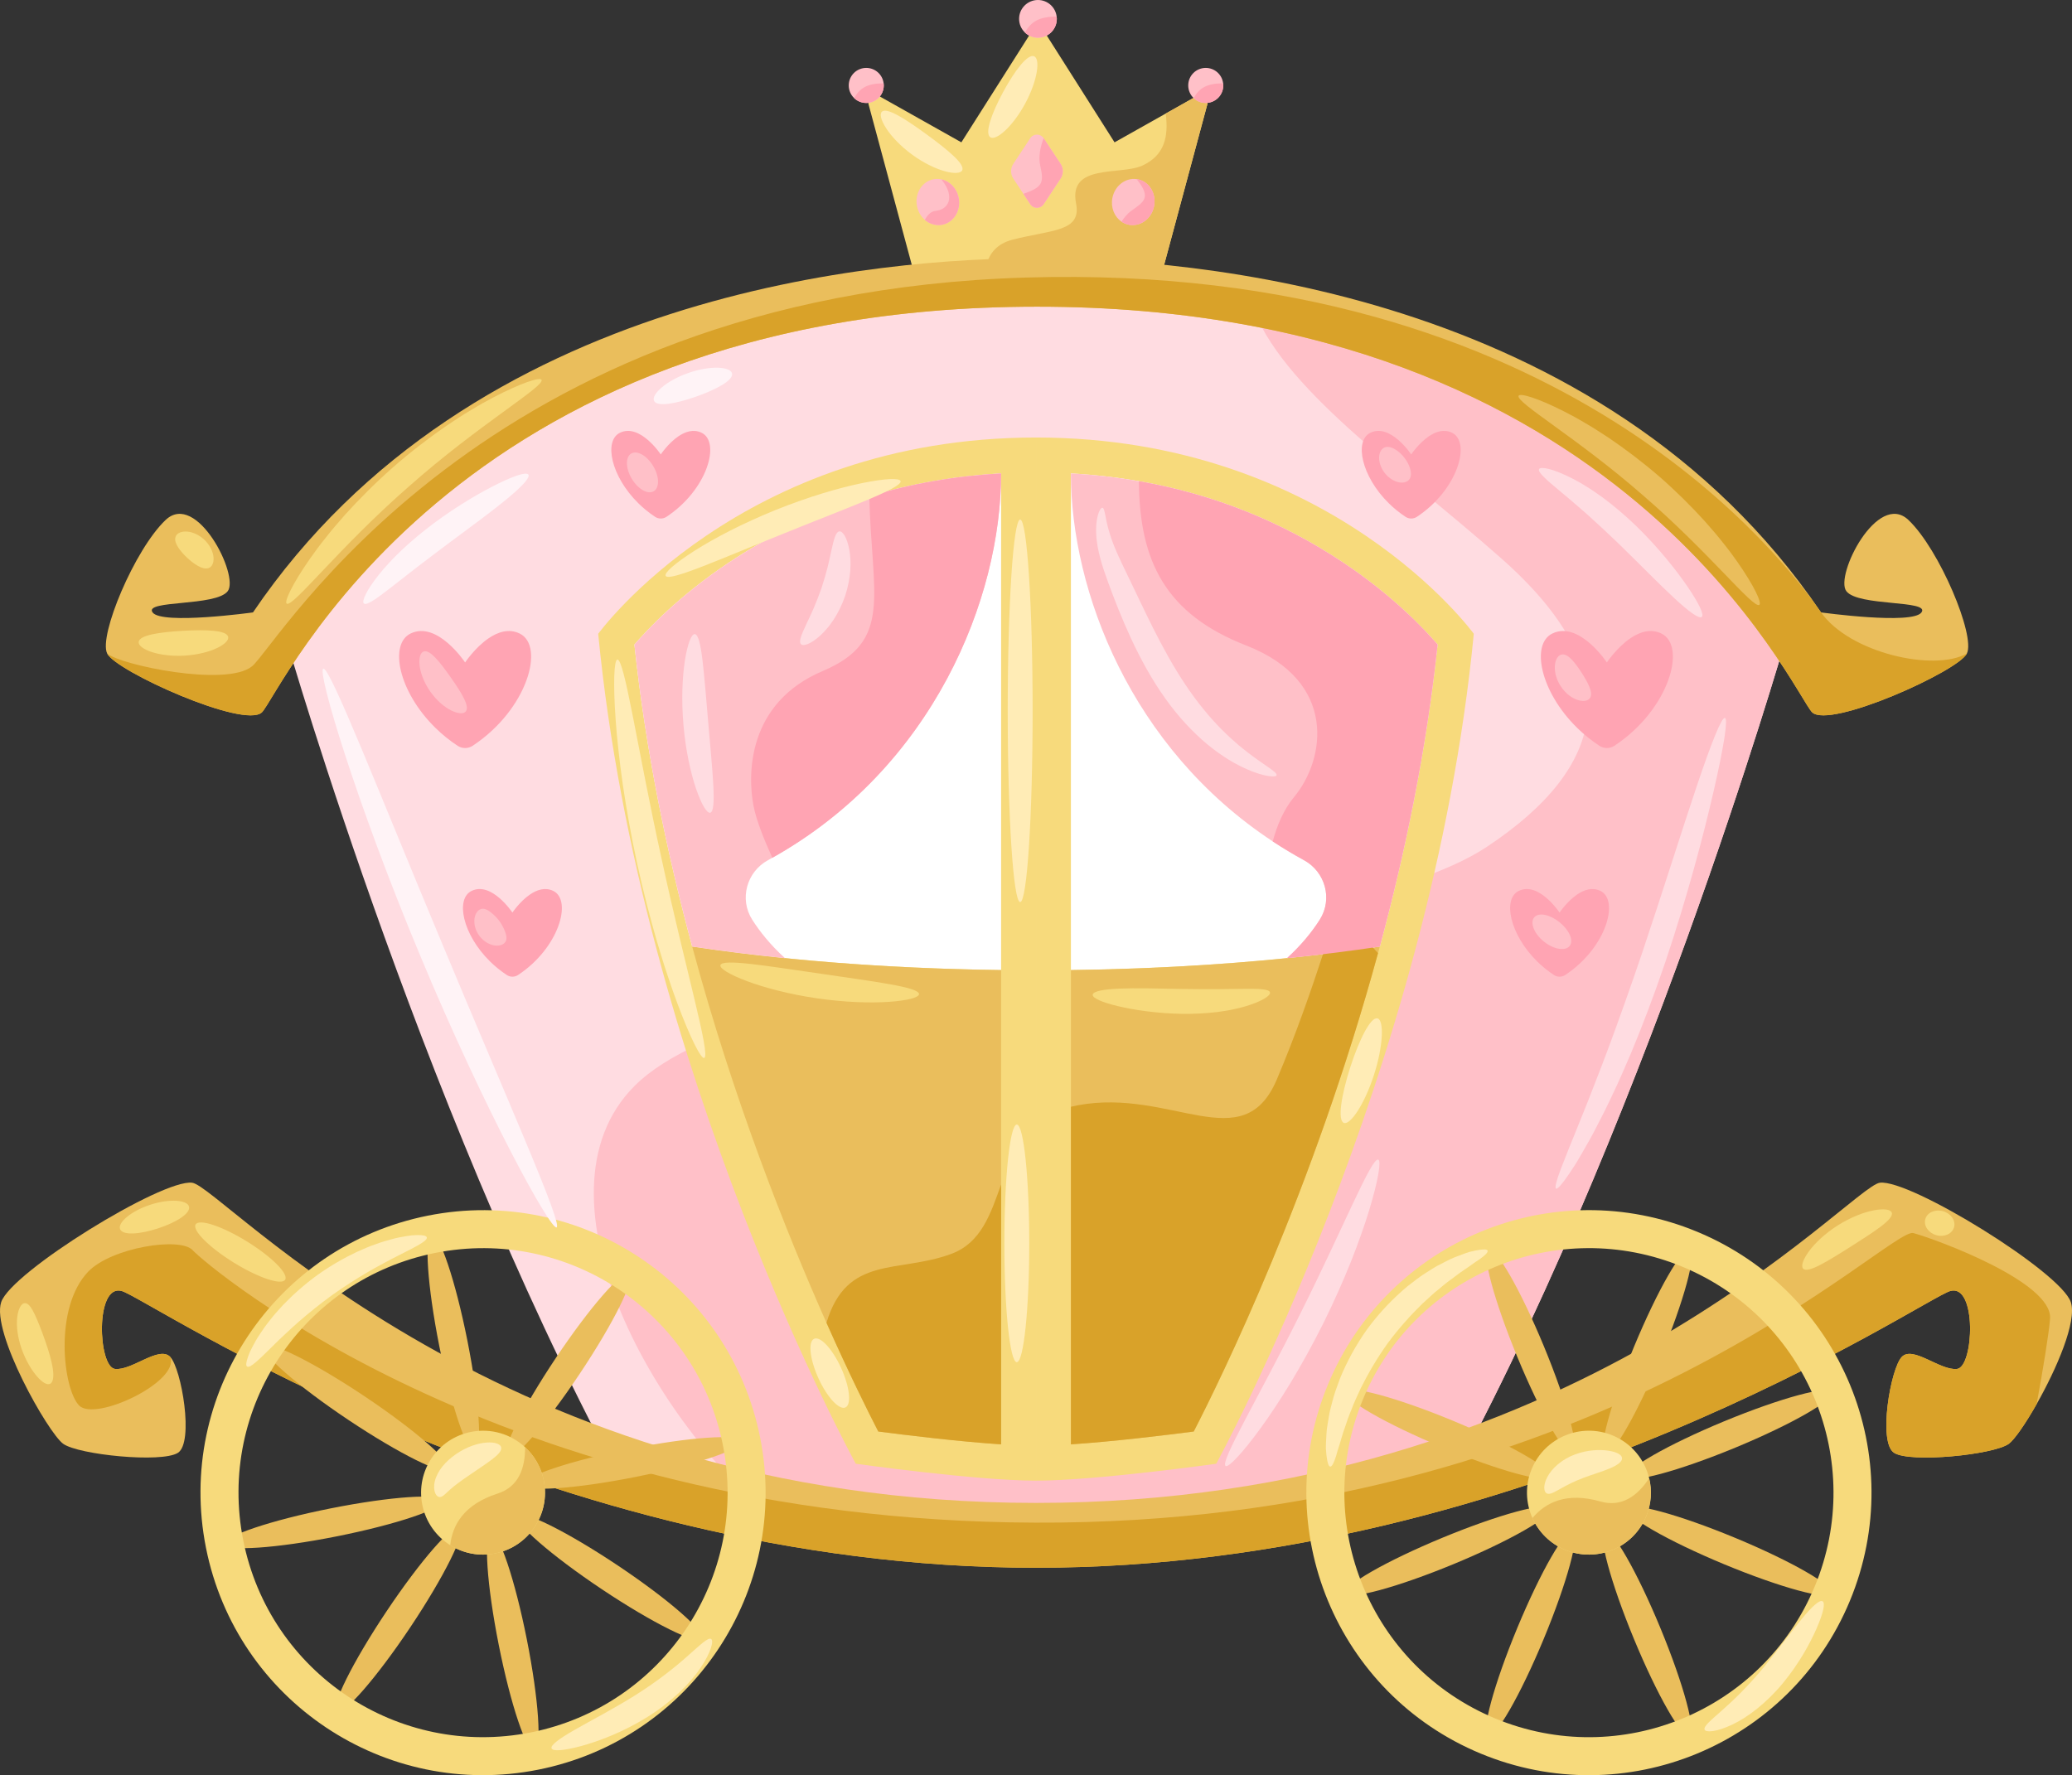 <?xml version="1.0" encoding="UTF-8"?><svg xmlns="http://www.w3.org/2000/svg" xmlns:xlink="http://www.w3.org/1999/xlink" height="1113.3" preserveAspectRatio="xMidYMid meet" version="1.0" viewBox="0.0 0.0 1299.2 1113.3" width="1299.2" zoomAndPan="magnify"><rect x="0.0" y="0.0" width="1299.2" height="1113.3" fill="#333333" stroke="none"/><defs><clipPath id="a"><path d="M 0 741 L 1299.199 741 L 1299.199 984 L 0 984 Z M 0 741"/></clipPath><clipPath id="b"><path d="M 125 758 L 481 758 L 481 1113.281 L 125 1113.281 Z M 125 758"/></clipPath><clipPath id="c"><path d="M 819 758 L 1174 758 L 1174 1113.281 L 819 1113.281 Z M 819 758"/></clipPath></defs><g><g id="change1_2"><path d="M 574.914 177.957 L 726.75 177.957 L 756.941 65.762 C 758.246 61.77 753.969 58.25 750.305 60.32 L 730.926 71.219 L 698.852 89.262 L 654.711 19.691 C 652.906 16.84 648.738 16.84 646.938 19.691 L 602.805 89.262 L 551.34 60.32 C 547.676 58.27 543.406 61.77 544.703 65.762 L 574.914 177.957" fill="#f7da7c"/></g><g id="change2_2"><path d="M 726.75 177.957 L 756.941 65.762 C 758.246 61.77 753.969 58.25 750.305 60.32 L 730.926 71.219 C 732.863 85.91 730.094 97.648 716.043 103.949 C 702.504 110.012 669.758 102.469 674.719 127.52 C 678.289 145.555 659.426 143.934 634.699 150.367 C 615.434 155.379 617.492 174.668 617.492 177.957 L 726.75 177.957" fill="#eabe5c"/></g><g id="change3_1"><path d="M 1118.93 403.332 C 1118.93 403.332 1029.391 714.305 900.691 944.977 C 900.691 944.977 784.523 969.523 649.609 969.523 C 591.996 969.523 537.824 965.055 494.641 959.934 C 436.652 953.035 398.508 944.977 398.508 944.977 C 269.812 714.305 180.273 403.332 180.273 403.332 C 249.207 293.559 377.266 179.863 649.609 179.863 C 699.273 179.863 744.164 183.652 784.742 190.508 C 966.691 221.207 1062.559 313.57 1118.93 403.332" fill="#ffdce1"/></g><g id="change4_1"><path d="M 1118.93 403.332 C 1118.93 403.332 1029.391 714.305 900.691 944.977 C 900.691 944.977 784.523 969.523 649.609 969.523 C 591.996 969.523 537.824 965.055 494.641 959.934 C 411.582 898.18 329.355 749.82 397.785 681.105 C 477.934 600.652 834.449 595.945 932.246 531.105 C 1007.77 481.047 1022.09 421.617 941.598 350.402 C 877.086 293.316 802.414 242.668 784.742 190.508 C 966.691 221.207 1062.559 313.57 1118.93 403.332" fill="#ffc0c8"/></g><g id="change4_2"><path d="M 662.652 11.828 C 662.652 18.359 657.359 23.66 650.82 23.66 C 647.664 23.66 644.797 22.43 642.68 20.41 C 640.41 18.262 638.996 15.211 638.996 11.828 C 638.996 5.289 644.289 0 650.82 0 C 656.879 0 661.867 4.539 662.559 10.41 C 662.625 10.879 662.652 11.352 662.652 11.828" fill="#ffc0c8"/></g><g id="change5_1"><path d="M 662.559 10.41 C 662.625 10.879 662.652 11.352 662.652 11.828 C 662.652 18.359 657.359 23.66 650.82 23.66 C 647.664 23.66 644.797 22.43 642.68 20.41 C 646.359 13.672 651.578 10.379 662.559 10.41" fill="#ffa4b3"/></g><g id="change4_3"><path d="M 767.023 53.578 C 767.023 59.641 762.105 64.57 756.031 64.57 C 753.102 64.57 750.438 63.43 748.469 61.539 C 746.363 59.551 745.051 56.711 745.051 53.578 C 745.051 47.5 749.965 42.59 756.031 42.59 C 761.66 42.59 766.293 46.809 766.938 52.262 C 766.996 52.691 767.023 53.129 767.023 53.578" fill="#ffc0c8"/></g><g id="change5_2"><path d="M 766.938 52.262 C 766.996 52.691 767.023 53.129 767.023 53.578 C 767.023 59.641 762.105 64.57 756.031 64.57 C 753.102 64.57 750.438 63.43 748.469 61.539 C 751.891 55.289 756.738 52.23 766.938 52.262" fill="#ffa4b3"/></g><g id="change4_4"><path d="M 554.148 53.578 C 554.148 59.641 549.234 64.57 543.16 64.57 C 540.23 64.57 537.566 63.43 535.598 61.539 C 533.492 59.551 532.18 56.711 532.18 53.578 C 532.18 47.5 537.094 42.59 543.16 42.59 C 548.789 42.59 553.418 46.809 554.062 52.262 C 554.125 52.691 554.148 53.129 554.148 53.578" fill="#ffc0c8"/></g><g id="change5_3"><path d="M 554.062 52.262 C 554.125 52.691 554.148 53.129 554.148 53.578 C 554.148 59.641 549.234 64.57 543.16 64.57 C 540.23 64.57 537.566 63.43 535.598 61.539 C 539.02 55.289 543.863 52.23 554.062 52.262" fill="#ffa4b3"/></g><g id="change4_5"><path d="M 590.703 140.961 C 586.75 141.703 582.84 140.445 579.879 137.875 C 577.422 135.746 575.617 132.691 574.953 129.121 C 573.477 121.246 578.152 113.754 585.387 112.41 C 587.055 112.102 588.723 112.141 590.301 112.48 C 595.582 113.641 600.023 118.18 601.148 124.242 C 602.613 132.129 597.938 139.609 590.703 140.961" fill="#ffc0c8"/></g><g id="change5_4"><path d="M 590.703 140.961 C 586.75 141.703 582.84 140.445 579.879 137.875 C 581.453 135.082 583.473 132.523 586.852 132.195 C 594.195 131.488 599.414 124.039 590.547 112.82 C 590.457 112.711 590.367 112.59 590.301 112.48 C 595.582 113.641 600.023 118.18 601.148 124.242 C 602.613 132.129 597.938 139.609 590.703 140.961" fill="#ffa4b3"/></g><g id="change4_6"><path d="M 723.672 129.121 C 722.207 137.008 715.152 142.312 707.922 140.961 C 706.176 140.637 704.562 139.949 703.168 138.988 C 698.785 135.973 696.363 130.227 697.477 124.242 C 698.906 116.559 705.656 111.32 712.723 112.328 C 712.891 112.352 713.07 112.379 713.238 112.41 C 720.473 113.754 725.148 121.246 723.672 129.121" fill="#ffc0c8"/></g><g id="change5_5"><path d="M 723.672 129.121 C 722.207 137.008 715.152 142.312 707.922 140.961 C 706.176 140.637 704.562 139.949 703.168 138.988 C 704.824 136.625 706.738 134.078 709.375 132.195 C 717.273 126.539 721.938 124.039 713.082 112.82 C 712.957 112.648 712.832 112.488 712.723 112.328 C 712.891 112.352 713.07 112.379 713.238 112.41 C 720.473 113.754 725.148 121.246 723.672 129.121" fill="#ffa4b3"/></g><g id="change4_7"><path d="M 665.02 111.98 L 654.406 128.051 C 652.41 131.07 647.973 131.07 645.977 128.051 L 641.695 121.57 L 635.375 111.98 C 633.527 109.18 633.527 105.551 635.375 102.75 L 645.977 86.68 C 647.961 83.672 652.379 83.66 654.383 86.648 C 654.395 86.66 654.395 86.672 654.406 86.68 L 665.02 102.75 C 666.867 105.551 666.867 109.18 665.02 111.98" fill="#ffc0c8"/></g><g id="change5_6"><path d="M 665.02 111.98 L 654.406 128.051 C 652.41 131.07 647.973 131.07 645.977 128.051 L 641.695 121.57 C 653.211 117.473 654.879 115.207 652.266 103.949 C 650.957 98.352 652.355 92.02 654.383 86.648 C 654.395 86.66 654.395 86.672 654.406 86.68 L 665.02 102.75 C 666.867 105.551 666.867 109.18 665.02 111.98" fill="#ffa4b3"/></g><g id="change5_7"><path d="M 296.363 467.703 C 330.758 444.996 341.887 405.07 325.82 397.289 C 319.023 394 312.133 396.352 306.324 400.316 C 297.801 406.145 291.645 415.449 291.645 415.449 C 291.645 415.449 274.246 389.164 257.473 397.289 C 243.816 403.906 249.812 433.738 273.039 456.488 C 277.137 460.508 281.77 464.297 286.93 467.703 C 289.781 469.586 293.504 469.586 296.363 467.703" fill="#ffa4b3"/></g><g id="change5_8"><path d="M 1041.73 397.289 C 1034.93 394 1028.039 396.352 1022.23 400.316 C 1013.711 406.145 1007.551 415.449 1007.551 415.449 C 1007.551 415.449 990.152 389.164 973.379 397.289 C 959.723 403.906 965.719 433.738 988.945 456.488 C 993.043 460.508 997.676 464.297 1002.84 467.703 C 1005.691 469.586 1009.41 469.586 1012.27 467.703 C 1046.66 444.996 1057.789 405.07 1041.73 397.289" fill="#ffa4b3"/></g><g id="change5_9"><path d="M 346.902 558.711 C 341.809 556.246 336.648 558.008 332.297 560.98 C 325.914 565.344 321.301 572.316 321.301 572.316 C 321.301 572.316 308.27 552.625 295.703 558.711 C 285.477 563.668 289.965 586.016 307.363 603.055 C 310.434 606.062 313.906 608.902 317.77 611.453 C 319.906 612.863 322.695 612.863 324.836 611.453 C 350.598 594.445 358.934 564.539 346.902 558.711" fill="#ffa4b3"/></g><g id="change5_10"><path d="M 1003.5 558.711 C 998.402 556.246 993.242 558.008 988.891 560.98 C 982.508 565.344 977.895 572.316 977.895 572.316 C 977.895 572.316 964.863 552.625 952.301 558.711 C 942.07 563.668 946.562 586.016 963.957 603.055 C 967.027 606.062 970.5 608.902 974.363 611.453 C 976.5 612.863 979.289 612.863 981.43 611.453 C 1007.191 594.445 1015.531 564.539 1003.5 558.711" fill="#ffa4b3"/></g><g id="change5_11"><path d="M 439.926 271.395 C 434.832 268.93 429.672 270.691 425.32 273.66 C 418.938 278.027 414.324 284.996 414.324 284.996 C 414.324 284.996 401.293 265.309 388.73 271.395 C 378.5 276.348 382.988 298.695 400.387 315.734 C 403.461 318.746 406.93 321.586 410.793 324.137 C 412.93 325.543 415.719 325.543 417.859 324.137 C 443.621 307.129 451.957 277.223 439.926 271.395" fill="#ffa4b3"/></g><g id="change5_12"><path d="M 910.473 271.395 C 905.379 268.93 900.219 270.691 895.867 273.66 C 889.484 278.027 884.871 284.996 884.871 284.996 C 884.871 284.996 871.84 265.309 859.277 271.395 C 849.047 276.348 853.539 298.695 870.934 315.734 C 874.004 318.746 877.477 321.586 881.34 324.137 C 883.477 325.543 886.266 325.543 888.406 324.137 C 914.172 307.129 922.504 277.223 910.473 271.395" fill="#ffa4b3"/></g><g id="change2_3"><path d="M 1233.309 409.812 C 1227.879 420.938 1147.41 457.199 1136.301 446.754 C 1125.199 436.309 1018.25 192.324 650.258 192.324 C 282.242 192.324 175.293 436.309 164.191 446.754 C 153.09 457.199 72.613 420.938 67.184 409.812 C 61.754 398.688 84.418 344.512 103.84 326.098 C 123.266 307.66 150.109 360.938 142.82 370.703 C 135.504 380.469 90 376.133 95.672 384.059 C 101.344 391.988 158.629 384.059 158.629 384.059 C 295.887 181.375 555.18 161.906 650.258 161.906 C 745.23 161.906 1004.078 181.328 1141.43 383.445 C 1141.578 383.664 1141.73 383.863 1141.871 384.059 C 1141.871 384.059 1199.148 391.988 1204.82 384.059 C 1210.488 376.133 1164.988 380.469 1157.68 370.703 C 1150.379 360.938 1177.23 307.66 1196.648 326.098 C 1216.078 344.512 1238.738 398.688 1233.309 409.812" fill="#eabe5c"/></g><g id="change6_1"><path d="M 1233.309 409.812 C 1227.879 420.938 1147.41 457.199 1136.301 446.754 C 1125.199 436.309 1018.25 192.324 650.258 192.324 C 282.242 192.324 175.293 436.309 164.191 446.754 C 153.09 457.199 72.613 420.938 67.184 409.812 C 75.332 417.039 141.836 431.012 158.016 417.871 C 174.199 404.73 301.141 184.266 643.34 174.059 C 982.91 163.941 1121.871 355.66 1141.43 383.445 C 1141.578 383.664 1141.73 383.863 1141.871 384.059 C 1159.73 409.508 1212.859 421.461 1233.309 409.812" fill="#d9a229"/></g><g clip-path="url(#a)" id="change2_1"><path d="M 1277.051 880.508 C 1269.961 893.035 1263.039 902.953 1259.578 905.449 C 1250.07 912.324 1197.91 917.602 1187.66 911.121 C 1177.441 904.641 1185.449 858.305 1192.441 850.988 C 1199.422 843.652 1216.461 859.66 1227.078 858.5 C 1237.699 857.34 1239.719 804.961 1222.898 809.625 C 1206.078 814.289 959.27 983.188 649.613 983.188 C 339.934 983.188 93.121 814.289 76.305 809.625 C 59.484 804.961 61.5 857.34 72.121 858.5 C 82.742 859.66 99.777 843.652 106.766 850.988 C 113.75 858.305 121.766 904.641 111.539 911.121 C 101.289 917.602 49.129 912.324 39.625 905.449 C 30.121 898.574 -5.617 835.484 0.758 816.566 C 7.129 797.668 101.551 739.398 120.449 741.719 C 139.371 744.062 312.363 942.523 649.613 942.523 C 986.84 942.523 1159.828 744.062 1178.75 741.719 C 1197.648 739.398 1292.07 797.668 1298.449 816.566 C 1302.5 828.609 1289.488 858.566 1277.051 880.508" fill="#eabe5c"/></g><g id="change6_2"><path d="M 1285.441 826.926 C 1284.801 835.617 1281.34 857.145 1277.051 880.508 C 1269.961 893.035 1263.039 902.953 1259.578 905.449 C 1250.07 912.324 1197.91 917.602 1187.66 911.121 C 1177.441 904.641 1185.449 858.305 1192.441 850.988 C 1199.422 843.652 1216.461 859.66 1227.078 858.5 C 1237.699 857.34 1239.719 804.961 1222.898 809.625 C 1206.078 814.289 959.27 983.188 649.613 983.188 C 339.934 983.188 93.121 814.289 76.305 809.625 C 59.484 804.961 61.5 857.34 72.121 858.5 C 82.742 859.66 99.777 843.652 106.766 850.988 C 112.938 866.473 59.707 891.762 49.609 881.426 C 39.492 871.07 33.602 820.113 55.305 797.492 C 69.777 782.406 113.113 775.422 120.887 784.113 C 128.66 792.785 321.648 958.816 664.895 954.828 C 1008.148 950.844 1184.73 769.137 1199.75 773.297 C 1214.801 777.457 1287.078 804.129 1285.441 826.926" fill="#d9a229"/></g><g id="change4_8"><path d="M 612.207 633.297 C 612.207 639.211 607.414 644.004 601.5 644.004 C 595.59 644.004 590.793 639.211 590.793 633.297 C 590.793 627.383 595.59 622.59 601.5 622.59 C 607.414 622.59 612.207 627.383 612.207 633.297" fill="#ffc0c8"/></g><g id="change4_9"><path d="M 708.406 633.297 C 708.406 639.211 703.613 644.004 697.699 644.004 C 691.785 644.004 686.992 639.211 686.992 633.297 C 686.992 627.383 691.785 622.59 697.699 622.59 C 703.613 622.59 708.406 627.383 708.406 633.297" fill="#ffc0c8"/></g><g id="change1_3"><path d="M 375.09 397.477 C 401.777 672.613 536.594 917.949 536.594 917.949 C 536.594 917.949 612.051 928.555 649.602 928.555 L 649.602 274.379 C 464.336 274.379 375.09 397.477 375.09 397.477" fill="#f7da7c"/></g><g id="change7_1"><path d="M 627.715 296.887 L 627.715 608.359 C 577.609 607.703 532.195 604.922 492.23 600.895 L 492.211 600.895 C 471.273 598.77 451.852 596.316 434.027 593.625 C 418.039 534.324 404.77 470.098 397.785 404.25 C 406.367 394.266 426.031 373.508 456.711 353.012 C 507.23 319.242 564.668 300.41 627.715 296.887" fill="#fff"/></g><g id="change2_4"><path d="M 627.715 608.359 L 627.715 905.801 C 600.867 904.027 567.648 899.953 550.699 897.742 C 544.371 885.434 532.59 861.852 518.223 829.551 C 493.086 773.012 459.953 689.754 434.027 593.625 C 485.879 601.441 551.355 607.355 627.715 608.359" fill="#eabe5c"/></g><g id="change1_4"><path d="M 924.109 397.477 C 897.422 672.613 762.605 917.949 762.605 917.949 C 762.605 917.949 687.148 928.555 649.602 928.555 L 649.602 274.379 C 834.867 274.379 924.109 397.477 924.109 397.477" fill="#f7da7c"/></g><g id="change7_2"><path d="M 671.488 296.887 L 671.488 608.359 C 721.59 607.703 767.008 604.922 806.969 600.895 L 806.992 600.895 C 827.926 598.77 847.348 596.316 865.176 593.625 C 881.16 534.324 894.43 470.098 901.414 404.25 C 892.832 394.266 873.168 373.508 842.488 353.012 C 791.969 319.242 734.531 300.41 671.488 296.887" fill="#fff"/></g><g id="change2_5"><path d="M 865.172 593.625 C 864.801 595.004 864.43 596.383 864.055 597.738 C 823.348 746.82 765.777 864.215 748.5 897.742 C 731.551 899.953 698.332 904.027 671.508 905.801 L 671.508 608.359 C 731.289 607.574 784.414 603.785 829.547 598.398 C 840.473 597.105 850.918 595.727 860.883 594.258 C 862.328 594.062 863.75 593.844 865.172 593.625" fill="#eabe5c"/></g><g id="change4_10"><path d="M 471.645 576.742 C 476.355 584.141 482.945 592.465 492.211 600.895 C 471.273 598.77 451.852 596.316 434.027 593.625 C 418.039 534.324 404.77 470.098 397.785 404.25 C 406.367 394.266 426.031 373.508 456.711 353.012 C 484.195 334.637 513.715 320.688 545.07 311.25 C 571.371 303.281 598.938 298.484 627.715 296.887 C 627.715 375.215 585.297 481.309 484.262 537.938 C 483.383 538.441 482.484 538.945 481.59 539.426 C 468.145 546.762 463.457 563.82 471.645 576.742" fill="#ffc0c8"/></g><g id="change4_11"><path d="M 901.414 404.25 C 894.43 470.098 881.16 534.324 865.172 593.625 C 847.348 596.316 827.926 598.77 806.992 600.895 C 816.254 592.465 822.844 584.141 827.555 576.742 C 835.742 563.82 831.055 546.762 817.609 539.426 C 810.824 535.727 804.297 531.785 798.035 527.668 C 709.152 469.156 671.488 370.684 671.488 296.887 C 686.004 297.695 700.238 299.316 714.145 301.77 C 760.633 309.871 803.598 327.016 842.488 353.012 C 873.164 373.508 892.828 394.266 901.414 404.25" fill="#ffc0c8"/></g><g id="change6_3"><path d="M 627.715 742.855 L 627.715 905.801 C 600.867 904.027 567.648 899.953 550.699 897.742 C 544.371 885.434 532.59 861.852 518.223 829.551 C 531.035 786.785 563.18 798.676 596.441 786.367 C 615.211 779.426 621.078 761.359 627.715 742.855" fill="#d9a229"/></g><g id="change6_4"><path d="M 864.055 597.738 C 823.348 746.82 765.777 864.215 748.5 897.742 C 731.551 899.953 698.332 904.027 671.508 905.801 L 671.508 694.09 C 672.887 693.742 674.332 693.434 675.82 693.148 C 734.508 682.199 779.312 726.852 800.531 677.121 C 812.246 649.637 822.625 619.684 829.547 598.398 C 835.152 581.164 838.523 569.602 838.523 569.602 L 860.883 594.258 L 864.055 597.738" fill="#d9a229"/></g><g id="change5_13"><path d="M 627.715 296.887 C 627.715 375.215 585.297 481.309 484.262 537.938 C 479.355 527.184 474.211 514.484 472.457 505.289 C 468.801 486.062 468.254 440.973 515.926 420.785 C 560.113 402.062 546.535 373.789 545.07 311.25 C 571.371 303.281 598.938 298.484 627.715 296.887" fill="#ffa4b3"/></g><g id="change5_14"><path d="M 901.414 404.25 C 894.43 470.098 881.16 534.324 865.172 593.625 C 847.348 596.316 827.926 598.77 806.992 600.895 C 816.254 592.465 822.844 584.141 827.555 576.742 C 835.742 563.82 831.055 546.762 817.609 539.426 C 810.824 535.727 804.297 531.785 798.035 527.668 C 800.727 517.637 804.91 507.652 811.438 499.812 C 831.102 476.207 838.875 427.223 781.438 404.82 C 731.004 385.156 714.383 352.223 714.145 301.77 C 760.633 309.871 803.598 327.016 842.488 353.012 C 873.164 373.508 892.828 394.266 901.414 404.25" fill="#ffa4b3"/></g><g id="change2_6"><path d="M 293.047 840.637 C 300.535 878.277 302.664 909.574 297.801 910.539 C 292.941 911.508 282.93 881.777 275.441 844.137 C 267.957 806.496 265.828 775.199 270.688 774.23 C 275.551 773.266 285.559 802.996 293.047 840.637" fill="#eabe5c"/></g><g id="change2_7"><path d="M 330.324 1028.051 C 337.812 1065.691 339.941 1096.988 335.078 1097.957 C 330.219 1098.922 320.211 1069.191 312.723 1031.551 C 305.234 993.91 303.105 962.613 307.969 961.648 C 312.828 960.68 322.84 990.41 330.324 1028.051" fill="#eabe5c"/></g><g id="change2_8"><path d="M 398.344 926.258 C 360.703 933.742 329.406 935.871 328.438 931.012 C 327.473 926.148 357.199 916.141 394.84 908.652 C 432.48 901.164 463.777 899.035 464.746 903.898 C 465.715 908.758 435.984 918.77 398.344 926.258" fill="#eabe5c"/></g><g id="change2_9"><path d="M 210.93 963.535 C 173.285 971.023 141.988 973.152 141.023 968.289 C 140.055 963.43 169.785 953.418 207.426 945.934 C 245.066 938.445 276.363 936.316 277.332 941.176 C 278.297 946.039 248.566 956.047 210.93 963.535" fill="#eabe5c"/></g><g id="change2_10"><path d="M 363.426 861.641 C 342.105 893.547 321.48 917.184 317.359 914.43 C 313.238 911.68 327.184 883.578 348.504 851.668 C 369.824 819.758 390.449 796.121 394.57 798.875 C 398.691 801.629 384.75 829.727 363.426 861.641" fill="#eabe5c"/></g><g id="change2_11"><path d="M 257.266 1020.52 C 235.941 1052.43 215.316 1076.066 211.195 1073.312 C 207.074 1070.559 221.02 1042.461 242.344 1010.551 C 263.664 978.641 284.289 955.004 288.41 957.758 C 292.531 960.512 278.586 988.609 257.266 1020.52" fill="#eabe5c"/></g><g id="change2_12"><path d="M 377.34 996.637 C 345.43 975.316 321.793 954.691 324.547 950.57 C 327.301 946.449 355.402 960.391 387.312 981.715 C 419.223 1003.035 442.859 1023.66 440.105 1027.781 C 437.352 1031.902 409.25 1017.957 377.34 996.637" fill="#eabe5c"/></g><g id="change2_13"><path d="M 218.457 890.477 C 186.547 869.152 162.91 848.527 165.664 844.406 C 168.418 840.285 196.52 854.23 228.43 875.551 C 260.34 896.871 283.977 917.496 281.223 921.617 C 278.469 925.738 250.367 911.797 218.457 890.477" fill="#eabe5c"/></g><g id="change1_5"><path d="M 340.984 928.516 C 345.168 949.543 331.488 970.012 310.465 974.195 C 300.367 976.203 290.414 974.098 282.309 969.031 C 273.539 963.566 266.961 954.605 264.785 943.672 C 260.598 922.625 274.258 902.18 295.305 897.992 C 307.977 895.473 320.441 899.426 329.254 907.586 C 335.074 912.945 339.324 920.16 340.984 928.516" fill="#f7da7c"/></g><g id="change2_14"><path d="M 340.984 928.516 C 345.168 949.543 331.488 970.012 310.465 974.195 C 300.367 976.203 290.414 974.098 282.309 969.031 C 283.625 956.445 290.883 943.438 311.953 936.68 C 325.117 932.477 329.328 920.875 329.254 907.586 C 335.074 912.945 339.324 920.16 340.984 928.516" fill="#eabe5c"/></g><g clip-path="url(#b)" id="change1_1"><path d="M 476.621 901.535 C 495.707 997.488 433.395 1090.742 337.441 1109.828 C 241.492 1128.914 148.234 1066.602 129.148 970.652 C 110.062 874.699 172.375 781.445 268.328 762.359 C 364.277 743.273 457.535 805.586 476.621 901.535 Z M 272.977 785.727 C 189.93 802.246 136 882.961 152.52 966.004 C 169.035 1049.051 249.75 1102.98 332.793 1086.461 C 415.84 1069.941 469.77 989.23 453.254 906.184 C 436.734 823.141 356.02 769.211 272.977 785.727" fill="#f7da7c"/></g><g id="change2_15"><path d="M 1041.211 851.289 C 1026.5 886.734 1010.871 913.93 1006.289 912.031 C 1001.711 910.129 1009.93 879.855 1024.641 844.41 C 1039.352 808.961 1054.98 781.766 1059.559 783.668 C 1064.141 785.566 1055.93 815.844 1041.211 851.289" fill="#eabe5c"/></g><g id="change2_16"><path d="M 967.969 1027.781 C 953.258 1063.227 937.621 1090.422 933.043 1088.523 C 928.469 1086.621 936.68 1056.348 951.391 1020.898 C 966.102 985.453 981.738 958.258 986.316 960.16 C 990.895 962.059 982.68 992.336 967.969 1027.781" fill="#eabe5c"/></g><g id="change2_17"><path d="M 1081.109 981.008 C 1045.66 966.297 1018.469 950.66 1020.371 946.082 C 1022.27 941.504 1052.539 949.719 1087.988 964.43 C 1123.441 979.141 1150.629 994.777 1148.73 999.352 C 1146.828 1003.93 1116.559 995.715 1081.109 981.008" fill="#eabe5c"/></g><g id="change2_18"><path d="M 904.617 907.762 C 869.172 893.051 841.977 877.414 843.875 872.836 C 845.777 868.258 876.051 876.473 911.496 891.184 C 946.945 905.895 974.141 921.531 972.238 926.105 C 970.34 930.684 940.062 922.473 904.617 907.762" fill="#eabe5c"/></g><g id="change2_19"><path d="M 1088.031 907.887 C 1052.559 922.547 1022.27 930.719 1020.379 926.141 C 1018.488 921.559 1045.699 905.961 1081.172 891.297 C 1116.641 876.637 1146.922 868.461 1148.82 873.043 C 1150.711 877.621 1123.488 893.223 1088.031 907.887" fill="#eabe5c"/></g><g id="change2_20"><path d="M 911.438 980.891 C 875.969 995.555 845.684 1003.727 843.789 999.145 C 841.895 994.566 869.113 978.965 904.578 964.305 C 940.047 949.641 970.332 941.469 972.227 946.047 C 974.117 950.629 946.902 966.227 911.438 980.891" fill="#eabe5c"/></g><g id="change2_21"><path d="M 1024.512 1027.816 C 1009.852 992.352 1001.68 962.066 1006.262 960.172 C 1010.84 958.277 1026.441 985.496 1041.102 1020.961 C 1055.762 1056.426 1063.941 1086.715 1059.359 1088.605 C 1054.781 1090.5 1039.18 1063.285 1024.512 1027.816" fill="#eabe5c"/></g><g id="change2_22"><path d="M 951.508 851.227 C 936.844 815.762 928.672 785.477 933.254 783.582 C 937.832 781.688 953.43 808.902 968.094 844.371 C 982.758 879.836 990.93 910.121 986.348 912.016 C 981.77 913.91 966.172 886.695 951.508 851.227" fill="#eabe5c"/></g><g id="change1_6"><path d="M 1032.18 950.984 C 1023.969 970.785 1001.211 980.191 981.414 971.973 C 971.906 968.027 964.809 960.742 960.887 952.027 C 956.641 942.605 956.152 931.5 960.422 921.203 C 968.648 901.383 991.371 891.988 1011.191 900.215 C 1023.129 905.168 1031.289 915.383 1034.07 927.062 C 1035.93 934.758 1035.449 943.117 1032.18 950.984" fill="#f7da7c"/></g><g id="change2_23"><path d="M 1032.18 950.984 C 1023.969 970.785 1001.211 980.191 981.414 971.973 C 971.906 968.027 964.809 960.742 960.887 952.027 C 968.977 942.297 982.242 935.523 1003.52 941.625 C 1016.789 945.449 1026.738 938.152 1034.07 927.062 C 1035.93 934.758 1035.449 943.117 1032.18 950.984" fill="#eabe5c"/></g><g clip-path="url(#c)" id="change1_17"><path d="M 1159.91 1003.992 C 1122.41 1094.352 1018.762 1137.203 928.402 1099.703 C 838.047 1062.203 795.195 958.555 832.695 868.195 C 870.195 777.836 973.844 734.984 1064.199 772.484 C 1154.559 809.984 1197.41 913.637 1159.91 1003.992 Z M 1055.07 794.492 C 976.863 762.035 887.156 799.121 854.699 877.328 C 822.246 955.531 859.332 1045.242 937.535 1077.695 C 1015.738 1110.152 1105.449 1073.066 1137.91 994.859 C 1170.359 916.656 1133.281 826.949 1055.07 794.492" fill="#f7da7c"/></g><g id="change1_7"><path d="M 118.539 756.75 C 119.496 760.977 110.637 766.57 99.074 770.371 C 87.5 774.137 77.043 774.855 75.32 770.883 C 73.605 766.953 81.879 759.555 94.223 755.535 C 106.559 751.488 117.602 752.566 118.539 756.75" fill="#f7da7c"/></g><g id="change1_8"><path d="M 178.816 802.543 C 176.551 806.211 162.148 801.422 146.645 791.844 C 131.141 782.266 120.41 771.527 122.676 767.863 C 124.941 764.195 139.348 768.984 154.848 778.562 C 170.352 788.141 181.082 798.879 178.816 802.543" fill="#f7da7c"/></g><g id="change8_1"><path d="M 314.254 907.648 C 314.754 909.77 312.398 912.254 308.758 915.051 C 305.094 917.859 300.148 921.07 294.836 924.734 C 289.305 928.48 285.266 931.441 282.512 933.891 C 281.137 935.094 280 936.195 278.953 937.137 C 277.895 938.062 276.938 938.809 275.832 938.848 C 274.789 938.887 273.66 938.148 272.918 936.438 C 272.164 934.746 271.898 932.043 272.629 928.977 C 273.348 925.93 275.02 922.652 277.379 919.703 C 278.555 918.219 279.898 916.816 281.371 915.496 C 282.812 914.219 284.328 913 285.996 911.867 C 292.637 907.285 299.754 905.039 305.027 904.664 C 310.348 904.277 313.773 905.578 314.254 907.648" fill="#ffecb6"/></g><g id="change8_2"><path d="M 1017.07 914.363 C 1017.301 916.516 1014.398 918.73 1009.801 920.711 C 1005.199 922.715 999.059 924.492 993.043 926.73 C 987.105 928.949 982.195 931.492 978.48 933.617 C 974.746 935.68 971.934 937.488 969.922 936.586 C 968.957 936.137 968.344 934.98 968.293 933.176 C 968.234 931.371 968.82 928.953 970.219 926.297 C 972.949 920.941 979.332 915.137 987.574 912.109 C 995.746 909.105 1003.262 909.008 1008.441 909.758 C 1013.648 910.551 1016.84 912.23 1017.07 914.363" fill="#ffecb6"/></g><g id="change8_3"><path d="M 932.773 784.32 C 933.152 785.328 931.246 787.258 927.594 789.824 C 926.68 790.465 925.656 791.145 924.531 791.863 C 923.418 792.656 922.234 793.504 920.98 794.402 C 918.453 796.23 915.449 798.02 912.418 800.461 C 910.859 801.613 909.238 802.812 907.555 804.059 C 905.867 805.309 904.246 806.797 902.488 808.203 C 898.914 810.953 895.473 814.34 891.73 817.719 C 884.516 824.793 877.07 833.008 870.156 842.355 C 863.375 851.805 857.84 861.406 853.316 870.441 C 851.246 875.039 849.078 879.355 847.559 883.598 C 846.754 885.703 845.836 887.703 845.164 889.691 C 844.492 891.676 843.848 893.59 843.227 895.426 C 841.836 899.059 841.051 902.465 840.086 905.43 C 839.617 906.902 839.172 908.285 838.758 909.59 C 838.422 910.879 838.086 912.062 837.754 913.129 C 836.43 917.395 835.18 919.801 834.105 919.746 C 833.027 919.691 832.227 917.168 831.707 912.523 C 831.578 911.359 831.469 910.066 831.379 908.648 C 831.328 907.234 831.41 905.715 831.465 904.066 C 831.641 900.781 831.711 896.98 832.48 892.898 C 832.828 890.832 833.188 888.676 833.562 886.441 C 833.977 884.199 834.664 881.938 835.262 879.555 C 836.375 874.754 838.246 869.848 840.152 864.645 C 844.336 854.41 850.062 843.562 857.539 833.164 C 865.145 822.859 873.719 814.086 882.176 806.965 C 886.547 803.555 890.641 800.273 894.871 797.738 C 896.953 796.441 898.898 795.094 900.906 794.012 C 902.918 792.973 904.859 791.969 906.719 791.004 C 910.367 789.02 913.965 787.785 917.039 786.613 C 918.59 786.059 920.016 785.512 921.371 785.125 C 922.754 784.777 924.016 784.488 925.164 784.254 C 929.742 783.32 932.391 783.312 932.773 784.32" fill="#ffecb6"/></g><g id="change8_4"><path d="M 267.617 775.988 C 268.16 778.184 260.914 781.742 249.738 787.418 C 248.332 788.133 246.871 788.871 245.359 789.641 C 243.84 790.406 242.305 791.305 240.684 792.152 C 237.426 793.809 234.074 795.82 230.504 797.809 C 223.457 801.984 215.871 806.766 208.207 812.23 C 200.59 817.762 193.641 823.43 187.445 828.781 C 184.422 831.535 181.449 834.07 178.844 836.633 C 177.523 837.898 176.18 839.066 174.973 840.266 C 173.762 841.453 172.594 842.602 171.473 843.711 C 162.535 852.496 156.859 858.238 154.949 857.023 C 154.039 856.441 154.293 854.238 155.57 850.684 C 155.891 849.797 156.273 848.82 156.719 847.77 C 157.184 846.73 157.754 845.648 158.367 844.477 C 159.617 842.148 161.031 839.469 162.914 836.734 C 163.855 835.348 164.832 833.902 165.844 832.406 C 166.887 830.914 168.082 829.457 169.281 827.906 C 171.648 824.77 174.48 821.688 177.461 818.426 C 183.566 812.062 190.828 805.551 199.094 799.555 C 207.402 793.629 215.887 788.816 223.863 785.051 C 227.902 783.266 231.727 781.562 235.453 780.312 C 237.305 779.672 239.066 779 240.812 778.488 C 242.551 778.004 244.23 777.535 245.848 777.086 C 249.039 776.168 252.031 775.684 254.633 775.238 C 255.938 775.031 257.148 774.836 258.281 774.723 C 259.422 774.637 260.465 774.582 261.41 774.562 C 265.188 774.48 267.355 774.941 267.617 775.988" fill="#ffecb6"/></g><g id="change8_5"><path d="M 445.887 1027.848 C 447.66 1028.891 445.891 1036.184 439.254 1045.977 C 432.719 1055.773 420.949 1067.477 405.812 1076.855 C 390.695 1086.25 375.75 1091.852 364.793 1094.891 C 353.793 1097.906 346.613 1098.449 345.855 1096.461 C 345.074 1094.426 350.891 1090.219 360.559 1084.699 C 370.211 1079.148 383.656 1072.254 397.547 1063.613 C 411.43 1054.988 422.918 1045.883 430.938 1038.719 C 439.004 1031.617 443.973 1026.68 445.887 1027.848" fill="#ffecb6"/></g><g id="change8_6"><path d="M 1142.809 1004.211 C 1144.648 1005.309 1143.219 1011.656 1139.141 1021.062 C 1135.039 1030.422 1128.238 1043.031 1118.031 1055.434 C 1107.82 1067.855 1095.852 1077.012 1086.16 1081.547 C 1076.461 1086.188 1069.609 1086.617 1068.84 1084.707 C 1067.969 1082.645 1072.922 1078.707 1080.102 1072.316 C 1087.352 1065.973 1096.68 1056.797 1106.012 1045.477 C 1115.34 1034.152 1123.301 1023.07 1129.73 1015.301 C 1136.121 1007.512 1140.949 1003.094 1142.809 1004.211" fill="#ffecb6"/></g><g id="change1_9"><path d="M 130.809 356.25 C 128.754 356.973 126.438 356.164 124.172 354.926 C 121.898 353.648 119.625 351.922 117.383 349.816 C 115.121 347.73 113.238 345.586 111.805 343.406 C 110.406 341.238 109.438 338.984 110.012 336.883 C 110.562 334.836 112.824 333.344 116.312 333.332 C 119.754 333.293 124.301 334.93 128.023 338.391 C 131.738 341.855 133.695 346.277 133.902 349.711 C 134.141 353.191 132.812 355.559 130.809 356.25" fill="#f7da7c"/></g><g id="change1_10"><path d="M 143.066 399.379 C 143.559 401.453 140.898 404.137 135.941 406.473 C 131.004 408.809 123.75 410.707 115.586 411.176 C 107.422 411.633 100 410.562 94.828 408.797 C 89.641 407.035 86.695 404.672 86.949 402.551 C 87.207 400.395 90.535 398.863 95.547 397.781 C 100.57 396.703 107.289 396 114.703 395.59 C 122.117 395.164 128.871 395.105 133.988 395.605 C 139.09 396.117 142.566 397.262 143.066 399.379" fill="#f7da7c"/></g><g id="change1_11"><path d="M 339.562 238.184 C 341.684 242.27 300.27 266.227 256.605 304.887 C 212.645 343.203 183.559 381.191 179.777 378.559 C 178.098 377.391 183.254 366.242 194.574 350.09 C 196.02 348.086 197.527 345.992 199.098 343.816 C 200.691 341.648 202.457 339.48 204.246 337.199 C 207.793 332.609 211.871 327.949 216.16 323.031 C 224.891 313.344 235.008 303.137 246.305 293.16 C 257.652 283.242 269.078 274.52 279.812 267.113 C 285.238 263.492 290.387 260.047 295.395 257.121 C 297.887 255.641 300.266 254.168 302.617 252.867 C 304.977 251.594 307.246 250.363 309.422 249.188 C 326.898 240.047 338.617 236.363 339.562 238.184" fill="#f7da7c"/></g><g id="change8_7"><path d="M 603.32 106.82 C 602.395 108.738 598.324 109 592.512 107.41 C 586.715 105.828 579.227 102.301 571.918 96.969 C 564.617 91.641 558.98 85.578 555.711 80.539 C 552.422 75.488 551.426 71.531 552.973 70.059 C 554.551 68.559 558.32 69.762 563.277 72.5 C 568.238 75.25 574.449 79.488 581.121 84.371 C 587.805 89.238 593.727 93.859 597.859 97.75 C 601.977 101.641 604.27 104.859 603.32 106.82" fill="#ffecb6"/></g><g id="change8_8"><path d="M 620.922 86.07 C 617.355 83.59 621.676 71.25 629.035 57.621 C 636.438 44 644.406 33.648 648.434 35.281 C 650.41 36.109 650.965 39.891 650.039 45.328 C 649.113 50.762 646.66 57.84 642.758 65.051 C 638.852 72.262 634.262 78.18 630.215 81.922 C 626.164 85.672 622.699 87.27 620.922 86.07" fill="#ffecb6"/></g><g id="change8_9"><path d="M 639.676 565.73 C 635.363 565.73 631.871 512.023 631.871 445.77 C 631.871 379.516 635.363 325.809 639.676 325.809 C 643.984 325.809 647.48 379.516 647.48 445.77 C 647.48 512.023 643.984 565.73 639.676 565.73" fill="#ffecb6"/></g><g id="change8_10"><path d="M 637.562 854.273 C 633.25 854.273 629.758 820.91 629.758 779.758 C 629.758 738.605 633.25 705.246 637.562 705.246 C 641.871 705.246 645.367 738.605 645.367 779.758 C 645.367 820.91 641.871 854.273 637.562 854.273" fill="#ffecb6"/></g><g id="change8_11"><path d="M 441.559 663.465 C 439.578 664.148 432.938 651.23 424.77 629.355 C 422.738 623.883 420.586 617.863 418.465 611.34 C 416.262 604.84 414.148 597.82 411.938 590.426 C 407.633 575.605 403.367 559.172 399.551 541.77 C 395.781 524.359 392.82 507.641 390.57 492.375 C 389.508 484.73 388.512 477.469 387.805 470.641 C 387.023 463.824 386.477 457.453 386.047 451.637 C 384.371 428.344 385.039 413.836 387.121 413.633 C 391.605 413.23 399.723 469.84 414.805 538.449 C 429.633 607.109 445.801 661.965 441.559 663.465" fill="#ffecb6"/></g><g id="change8_12"><path d="M 564.691 301.715 C 565.789 306.012 532.414 317.969 492.195 334.285 C 451.91 350.449 419.586 365 417.395 361.148 C 416.367 359.297 423.211 353.191 435.539 345.367 C 441.695 341.445 449.246 337.16 457.824 332.77 C 466.418 328.418 476.047 323.984 486.355 319.809 C 496.672 315.664 506.684 312.176 515.891 309.344 C 525.113 306.551 533.523 304.395 540.676 302.945 C 554.98 300.023 564.145 299.672 564.691 301.715" fill="#ffecb6"/></g><g id="change4_12"><path d="M 317.473 589.258 C 317.105 591.32 315.02 593.066 311.52 593.035 C 309.789 593.031 307.816 592.512 305.855 591.488 C 303.926 590.438 302.031 588.863 300.52 586.836 C 299.027 584.789 298.086 582.512 297.656 580.355 C 297.258 578.18 297.348 576.145 297.855 574.492 C 298.859 571.137 301.145 569.664 303.227 569.926 C 305.395 570.18 307.172 571.648 308.789 572.992 C 310.402 574.398 311.824 575.816 313.086 577.574 C 314.391 579.297 315.324 581.078 316.188 583.031 C 316.996 584.977 317.871 587.109 317.473 589.258" fill="#ffc0c8"/></g><g id="change4_13"><path d="M 292.086 446.125 C 290.773 447.797 287.414 447.723 283.152 445.66 C 278.91 443.621 273.867 439.484 269.805 433.719 C 265.754 427.945 263.566 421.801 263.082 417.117 C 262.582 412.41 263.648 409.227 265.664 408.559 C 267.734 407.867 270.344 409.676 273.195 412.695 C 276.055 415.742 279.238 419.98 282.574 424.738 C 285.926 429.488 288.836 433.918 290.734 437.637 C 292.613 441.344 293.43 444.41 292.086 446.125" fill="#ffc0c8"/></g><g id="change4_14"><path d="M 409.938 308.07 C 406.238 310.285 400.07 306.789 396.16 300.266 C 392.25 293.738 392.078 286.652 395.777 284.438 C 399.473 282.223 405.641 285.715 409.551 292.242 C 413.465 298.77 413.637 305.855 409.938 308.07" fill="#ffc0c8"/></g><g id="change4_15"><path d="M 884.027 300.074 C 883.023 301.953 880.707 302.996 877.641 302.547 C 874.605 302.121 870.93 300.082 868.223 296.594 C 865.52 293.109 864.457 289.039 864.801 285.996 C 865.125 282.914 866.715 280.926 868.781 280.422 C 870.891 279.902 873.078 280.73 875.078 281.965 C 877.086 283.23 878.938 284.918 880.559 287.027 C 882.195 289.121 883.371 291.336 884.098 293.594 C 884.797 295.836 885.055 298.16 884.027 300.074" fill="#ffc0c8"/></g><g id="change4_16"><path d="M 997.102 437.523 C 996.07 439.371 993.309 440.164 989.637 439.102 C 987.809 438.582 985.828 437.566 983.883 436.094 C 981.961 434.602 980.094 432.641 978.559 430.289 C 977.039 427.93 976.016 425.422 975.438 423.059 C 974.891 420.68 974.773 418.457 975.047 416.578 C 975.578 412.793 977.43 410.594 979.539 410.41 C 981.711 410.211 983.773 411.785 985.754 413.895 C 987.734 416.039 989.695 418.746 991.66 421.805 C 993.648 424.844 995.312 427.742 996.465 430.426 C 997.578 433.094 998.172 435.621 997.102 437.523" fill="#ffc0c8"/></g><g id="change4_17"><path d="M 984.332 593.074 C 981.852 596.59 974.438 595.621 968.086 590.512 C 961.727 585.406 959.184 578.375 962.082 575.195 C 964.992 572 971.918 573.574 977.863 578.344 C 983.797 583.121 986.828 589.547 984.332 593.074" fill="#ffc0c8"/></g><g id="change3_2"><path d="M 445.332 509.684 C 443.273 510.184 439.805 504.484 436.434 494.578 C 433.059 484.691 429.93 470.559 428.551 454.711 C 427.188 438.859 427.848 424.402 429.477 414.082 C 431.098 403.746 433.535 397.535 435.652 397.676 C 437.836 397.82 439.301 404.211 440.512 414.289 C 441.715 424.379 442.797 438.164 444.102 453.367 C 445.426 468.566 446.727 482.332 447.27 492.48 C 447.809 502.617 447.461 509.164 445.332 509.684" fill="#ffdce1"/></g><g id="change3_3"><path d="M 502.238 403.984 C 500.688 402.391 502.457 398.137 505.289 392.113 C 505.996 390.602 506.801 388.992 507.574 387.227 C 508.43 385.516 509.195 383.621 510.09 381.695 C 511.754 377.777 513.484 373.488 515.078 368.895 C 516.613 364.281 517.855 359.824 518.926 355.703 C 519.387 353.633 519.938 351.66 520.301 349.785 C 520.762 347.914 521.105 346.148 521.469 344.52 C 522.895 338.016 524.082 333.566 526.285 333.246 C 528.336 332.934 531.094 337.062 532.508 344.574 C 532.848 346.445 533.137 348.516 533.211 350.746 C 533.383 352.984 533.273 355.367 533.141 357.887 C 532.734 362.898 531.707 368.391 529.855 373.918 C 527.953 379.426 525.426 384.406 522.691 388.629 C 521.262 390.707 519.895 392.66 518.395 394.332 C 516.977 396.055 515.488 397.523 514.074 398.797 C 508.379 403.891 503.672 405.484 502.238 403.984" fill="#ffdce1"/></g><g id="change3_4"><path d="M 800.438 486.223 C 800.254 486.73 799.391 486.961 797.887 486.918 C 796.379 486.891 794.234 486.586 791.57 485.859 C 786.227 484.461 778.707 481.492 770.23 476.309 C 766.027 473.684 761.582 470.535 757.074 466.828 C 752.582 463.113 748.059 458.816 743.617 454.016 C 734.703 444.422 726.344 432.645 719.051 419.695 C 711.734 406.73 706.051 393.887 701.316 382.164 C 698.953 376.297 696.828 370.699 694.91 365.449 C 692.98 360.176 691.23 355.117 689.957 350.32 C 688.672 345.531 687.828 341.035 687.48 337.023 C 687.121 333.008 687.27 329.492 687.66 326.672 C 688.535 320.996 690.262 318.223 691.254 318.406 C 692.371 318.598 692.738 321.605 693.734 326.547 C 694.75 331.508 696.695 338.383 700.387 346.699 C 702.188 350.871 704.41 355.41 706.824 360.398 C 709.234 365.418 711.793 370.762 714.484 376.371 C 719.848 387.578 725.734 399.781 732.645 412.016 C 739.543 424.262 746.887 435.297 754.469 444.578 C 758.254 449.227 762.055 453.473 765.797 457.266 C 769.555 461.043 773.223 464.391 776.676 467.348 C 790.609 479.02 801.234 484.004 800.438 486.223" fill="#ffdce1"/></g><g id="change1_12"><path d="M 576.25 623.438 C 576.223 625.559 569.098 627.48 557.484 628.281 C 545.883 629.09 529.797 628.625 512.273 626.078 C 494.75 623.512 479.203 619.363 468.316 615.277 C 457.414 611.195 451.137 607.316 451.715 605.273 C 452.977 601.047 480.637 605.762 514.527 610.629 C 548.395 615.645 576.246 619.023 576.25 623.438" fill="#f7da7c"/></g><g id="change1_13"><path d="M 796.324 622.355 C 796.863 624.363 791.23 628.02 781.125 631.039 C 778.605 631.789 775.816 632.52 772.793 633.102 C 769.773 633.77 766.523 634.223 763.094 634.695 C 756.234 635.512 748.652 635.926 740.746 635.805 C 724.922 635.504 710.883 633.344 700.906 630.969 C 690.93 628.57 684.93 625.945 685.152 623.812 C 685.375 621.66 691.816 620.406 701.973 619.98 C 712.129 619.539 725.953 619.91 741.008 620.199 C 748.535 620.312 755.66 620.344 762.152 620.34 C 768.512 620.266 774.328 620.191 779.438 620.133 C 789.324 620.012 795.758 620.199 796.324 622.355" fill="#f7da7c"/></g><g id="change1_14"><path d="M 1186.199 760.461 C 1186.941 762.516 1184.129 765.535 1179.41 769.133 C 1174.672 772.734 1168.039 777.012 1160.699 781.648 C 1153.371 786.305 1146.672 790.465 1141.391 793.215 C 1136.121 795.949 1132.191 797.191 1130.648 795.648 C 1129.148 794.145 1130.391 790.059 1134.141 784.895 C 1137.879 779.738 1144.219 773.617 1152.352 768.461 C 1160.488 763.316 1168.73 760.195 1174.98 759.02 C 1181.262 757.832 1185.488 758.461 1186.199 760.461" fill="#f7da7c"/></g><g id="change1_15"><path d="M 1225.219 769.695 C 1224.02 773.836 1219.02 776.027 1214.059 774.59 C 1209.09 773.148 1206.031 768.629 1207.23 764.484 C 1208.43 760.348 1213.43 758.156 1218.398 759.594 C 1223.359 761.031 1226.422 765.555 1225.219 769.695" fill="#f7da7c"/></g><g id="change2_24"><path d="M 1103.148 379.328 C 1099.391 381.957 1071.789 346.484 1030.309 310.738 C 989.117 274.664 950.137 252.293 952.215 248.199 C 953.145 246.367 964.246 249.641 980.797 258.055 C 982.859 259.141 985.008 260.27 987.242 261.445 C 989.473 262.648 991.723 264.012 994.086 265.383 C 998.828 268.09 1003.699 271.289 1008.84 274.652 C 1019 281.543 1029.809 289.68 1040.551 298.953 C 1051.23 308.285 1060.801 317.855 1069.039 326.957 C 1073.09 331.574 1076.941 335.949 1080.281 340.27 C 1081.969 342.414 1083.641 344.453 1085.141 346.492 C 1086.609 348.539 1088.031 350.512 1089.391 352.398 C 1100.039 367.613 1104.828 378.148 1103.148 379.328" fill="#eabe5c"/></g><g id="change3_5"><path d="M 975.695 745.41 C 974.746 744.898 975.867 740.516 978.688 733.059 C 980.172 729.289 981.945 724.777 983.984 719.586 C 986.051 714.344 988.59 708.477 991.141 701.875 C 992.465 698.594 993.852 695.16 995.289 691.59 C 996.734 688.016 998.133 684.25 999.656 680.387 C 1002.75 672.684 1005.801 664.344 1009.129 655.629 C 1015.602 638.109 1022.488 618.773 1029.422 598.34 C 1043.172 557.434 1054.801 520.012 1063.898 493.062 C 1072.969 466.102 1079.5 449.648 1081.59 450.23 C 1083.648 450.809 1080.891 468.281 1074.52 496.062 C 1068.129 523.832 1058.109 561.969 1044.211 603.336 C 1037.199 624 1029.801 643.461 1022.5 660.93 C 1018.75 669.629 1015.211 677.898 1011.551 685.496 C 1009.738 689.301 1008.051 692.996 1006.289 696.492 C 1004.512 699.969 1002.801 703.309 1001.16 706.504 C 997.934 712.891 994.656 718.504 991.816 723.434 C 990.383 725.895 989.055 728.184 987.762 730.254 C 986.445 732.312 985.219 734.18 984.09 735.844 C 979.578 742.504 976.645 745.922 975.695 745.41" fill="#ffdce1"/></g><g id="change9_1"><path d="M 348.996 769.73 C 345.273 771.609 304.078 696.781 263.617 599.648 C 222.988 502.586 198.738 420.68 202.691 419.355 C 206.902 417.902 237.617 497.109 278.02 593.633 C 318.258 690.227 352.988 767.758 348.996 769.73" fill="#fff3f6"/></g><g id="change9_2"><path d="M 331.336 297.656 C 332.5 299.48 327.312 305.062 318.117 312.684 C 308.926 320.316 295.766 329.969 281.434 340.598 C 274.285 345.938 267.547 351.059 261.426 355.742 C 255.438 360.406 249.98 364.656 245.25 368.348 C 236 375.539 229.887 379.91 228.191 378.469 C 226.602 377.121 229.844 370.086 237.484 360.5 C 239.395 358.113 241.559 355.555 244.02 352.945 C 246.43 350.277 249.172 347.617 252.07 344.812 C 257.941 339.305 264.707 333.605 272.109 328.078 C 286.957 317.07 301.34 308.719 312.121 303.414 C 322.918 298.125 330.18 295.848 331.336 297.656" fill="#fff3f6"/></g><g id="change9_3"><path d="M 459.016 234.191 C 459.473 236.312 457.066 238.805 452.988 241.309 C 448.898 243.809 443.152 246.375 436.637 248.668 C 430.129 250.969 424.043 252.582 419.285 253.199 C 414.539 253.809 411.105 253.379 410.133 251.441 C 409.172 249.527 410.91 246.438 414.723 243.148 C 418.523 239.863 424.422 236.43 431.441 233.949 C 438.469 231.473 445.215 230.441 450.238 230.617 C 455.27 230.785 458.562 232.098 459.016 234.191" fill="#fff3f6"/></g><g id="change3_6"><path d="M 1067.059 386.887 C 1065.398 388.289 1058.93 383.566 1049.711 375.012 C 1040.469 366.477 1028.5 354.152 1015.07 341.074 C 1008.328 334.566 1001.82 328.535 995.809 323.129 C 992.754 320.496 989.922 317.887 987.152 315.602 C 985.793 314.434 984.473 313.301 983.199 312.203 C 981.918 311.141 980.684 310.113 979.496 309.125 C 970.066 301.25 964.02 296.191 965.039 294.188 C 965.957 292.348 973.984 294.008 985.566 299.906 C 987.012 300.676 988.508 301.477 990.059 302.305 C 991.605 303.164 993.152 304.148 994.777 305.145 C 998.055 307.102 1001.352 309.461 1004.84 311.938 C 1011.711 317.016 1018.891 323.062 1025.941 329.863 C 1039.969 343.535 1050.891 357.344 1058.07 367.805 C 1065.219 378.289 1068.691 385.504 1067.059 386.887" fill="#ffdce1"/></g><g id="change3_7"><path d="M 768.473 919.363 C 764.785 916.797 789.609 875.73 815.738 823.004 C 842.094 770.383 859.922 725.832 864.191 727.23 C 866.176 727.902 864.266 740.016 858.547 758.84 C 857.109 763.539 855.461 768.668 853.504 774.105 C 851.621 779.57 849.387 785.324 847.016 791.379 C 842.168 803.438 836.383 816.52 829.715 829.965 C 823 843.387 816.039 855.883 809.336 867.016 C 805.934 872.555 802.684 877.805 799.453 882.602 C 796.289 887.434 793.191 891.84 790.305 895.82 C 778.727 911.723 770.207 920.543 768.473 919.363" fill="#ffdce1"/></g><g id="change8_13"><path d="M 842.633 704.199 C 838.598 702.605 840.926 687.176 846.652 669.324 C 852.414 651.484 859.523 637.594 863.727 638.652 C 867.887 639.695 867.441 655.734 861.512 674.109 C 855.609 692.492 846.617 705.777 842.633 704.199" fill="#ffecb6"/></g><g id="change8_14"><path d="M 530.102 882.652 C 526.176 884.438 518.605 876.246 513.188 864.355 C 507.773 852.465 506.562 841.375 510.484 839.59 C 514.406 837.801 521.977 845.992 527.395 857.887 C 532.812 869.777 534.023 880.863 530.102 882.652" fill="#ffecb6"/></g><g id="change1_16"><path d="M 31.391 867.848 C 29.441 868.754 26.398 866.898 23.078 863.039 C 19.773 859.184 16.148 853.246 13.543 845.871 C 12.262 842.184 11.395 838.496 10.941 835.066 C 10.52 831.625 10.477 828.461 10.836 825.789 C 11.523 820.426 13.5 817.266 15.609 817.227 C 17.801 817.184 19.75 820.023 21.766 824.242 C 23.77 828.488 25.98 834.172 28.281 840.719 C 30.586 847.258 32.426 853.523 33.121 858.461 C 33.824 863.391 33.348 866.934 31.391 867.848" fill="#f7da7c"/></g></g></svg>